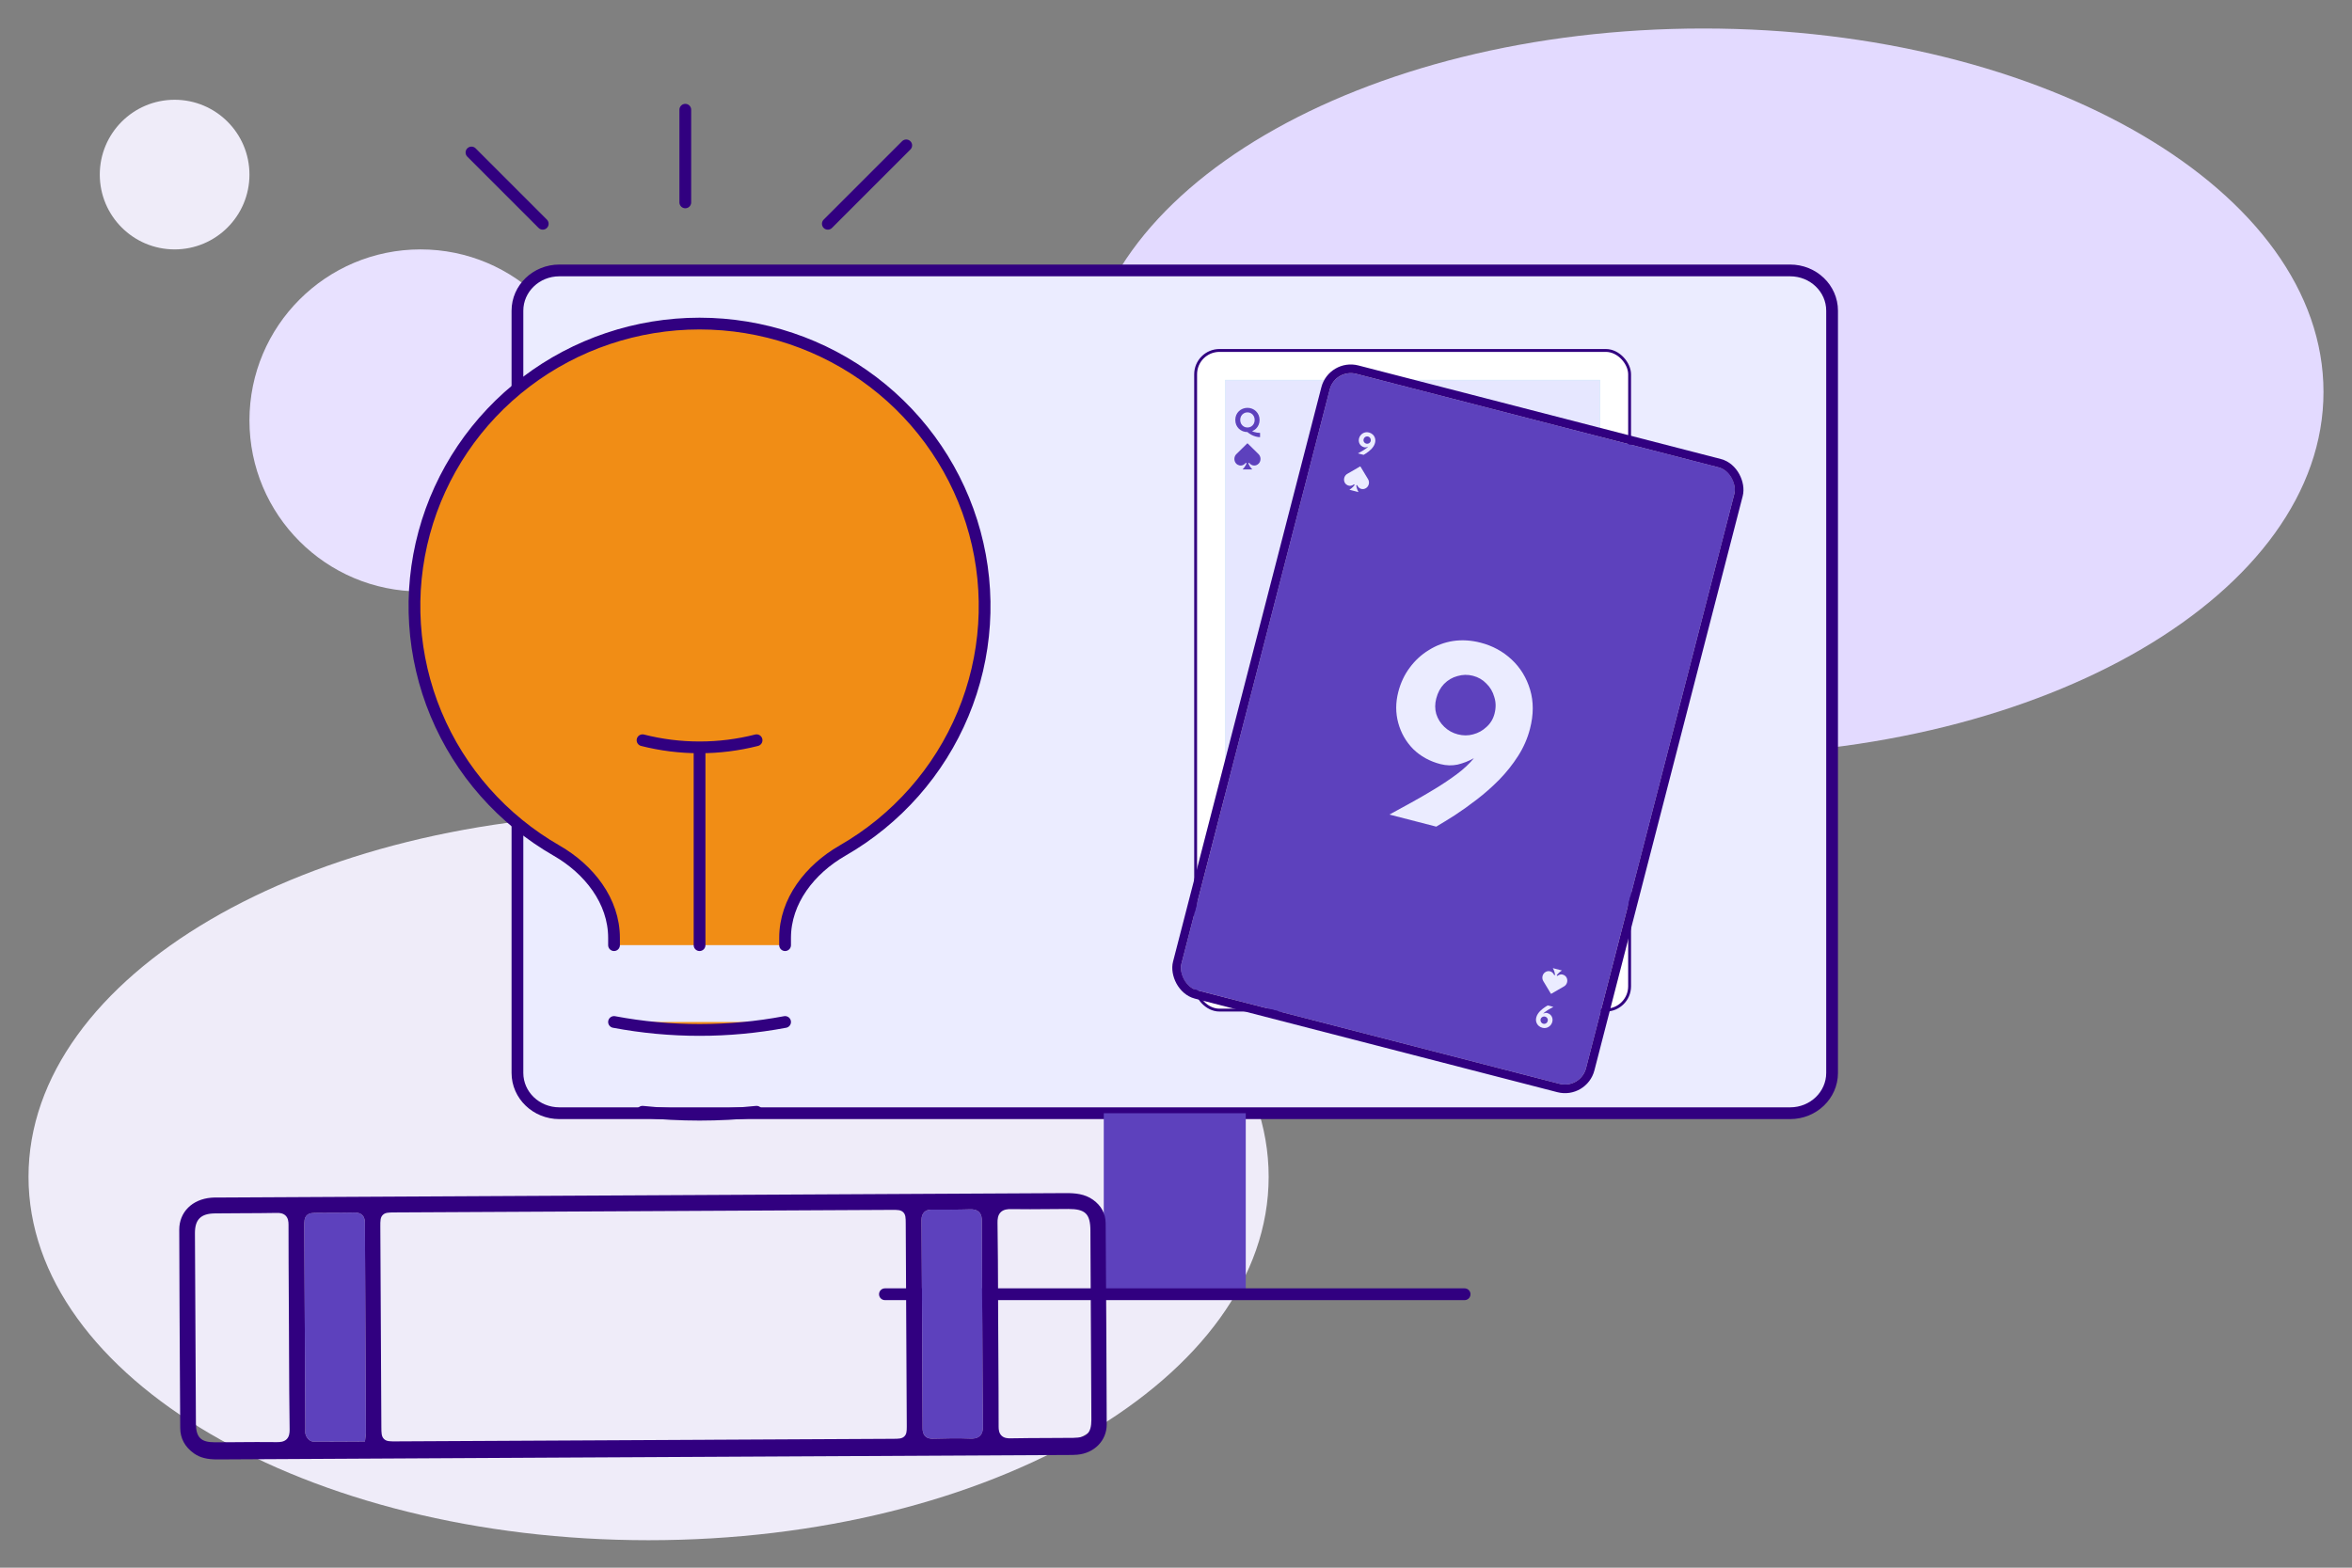 <?xml version="1.0" encoding="utf-8"?><svg width="600" height="400" viewBox="0 0 600 400" fill="none" xmlns="http://www.w3.org/2000/svg">
<rect x="0" y="0" width="600" height="400" fill="#808080" stroke="none"/>
<path d="M165.455 207.534C78.094 207.534 7.273 249.049 7.273 300.261C7.273 351.473 78.094 392.988 165.455 392.988C252.816 392.988 323.637 351.473 323.637 300.261C323.637 249.049 252.816 207.534 165.455 207.534Z" fill="#EFECF9"/>
<path d="M434.545 7.272C347.183 7.272 276.363 48.787 276.363 99.999C276.363 151.211 347.183 192.727 434.545 192.727C521.906 192.727 592.727 151.211 592.727 99.999C592.727 48.787 521.906 7.272 434.545 7.272Z" fill="#E3DAFF"/>
<path d="M44.546 25.455C34.002 25.455 25.455 34.002 25.455 44.546C25.455 55.089 34.002 63.637 44.546 63.637C55.089 63.637 63.637 55.089 63.637 44.546C63.637 34.002 55.089 25.455 44.546 25.455Z" fill="#EFECF9"/>
<path d="M107.274 63.637C83.174 63.637 63.637 83.174 63.637 107.274C63.637 131.373 83.174 150.91 107.274 150.91C131.373 150.91 150.91 131.373 150.91 107.274C150.91 83.174 131.373 63.637 107.274 63.637Z" fill="#E8E1FF"/>
<path d="M456.672 69H142.698C136.79 69 132 73.601 132 79.277V273.764C132 279.439 136.79 284.041 142.698 284.041H456.672C462.581 284.041 467.37 279.439 467.37 273.764V79.277C467.37 73.601 462.581 69 456.672 69Z" fill="#EBECFF" stroke="#310080" stroke-width="3" stroke-linecap="round" stroke-linejoin="round"/>
<path d="M317.796 284.043V330.228H281.574V284.043" fill="#5D41BD"/>
<path d="M225.746 330.227H373.624" stroke="#310080" stroke-width="3" stroke-linecap="round" stroke-linejoin="round"/>
<rect x="305.009" y="89.419" width="110.707" height="168.313" rx="6.079" fill="white"/>
<rect x="305.009" y="89.419" width="110.707" height="168.313" rx="6.079" stroke="#310080" stroke-width="0.732"/>
<path d="M312.516 96.926H408.208V250.224H312.516V96.926Z" fill="#E6E7FF"/>
<path fill-rule="evenodd" clip-rule="evenodd" d="M408.089 97.045H312.635V250.105H408.089V97.045ZM312.516 96.926V250.224H408.208V96.926H312.516Z" fill="#00FFC2" fill-opacity="0.1"/>
<path d="M318.229 110.242C317.805 110.242 317.405 110.168 317.028 110.021C316.657 109.868 316.327 109.656 316.039 109.385C315.756 109.108 315.532 108.782 315.367 108.405C315.208 108.022 315.129 107.604 315.129 107.15C315.129 106.691 315.208 106.273 315.367 105.896C315.532 105.519 315.756 105.195 316.039 104.924C316.327 104.647 316.657 104.435 317.028 104.288C317.405 104.135 317.805 104.059 318.229 104.059C318.653 104.059 319.051 104.135 319.422 104.288C319.793 104.435 320.12 104.647 320.403 104.924C320.691 105.195 320.915 105.519 321.074 105.896C321.239 106.273 321.321 106.691 321.321 107.15C321.321 107.604 321.239 108.022 321.074 108.405C320.915 108.782 320.691 109.108 320.403 109.385C320.12 109.656 319.793 109.868 319.422 110.021C319.051 110.168 318.653 110.242 318.229 110.242ZM321.445 111.541C321.103 111.541 320.738 111.488 320.35 111.382C319.961 111.281 319.581 111.131 319.21 110.931C318.845 110.737 318.518 110.507 318.229 110.242L319.06 109.898C319.307 110.015 319.569 110.115 319.846 110.198C320.123 110.286 320.4 110.351 320.676 110.392C320.953 110.433 321.209 110.454 321.445 110.454V111.541ZM318.229 109.076C318.583 109.076 318.898 108.994 319.175 108.829C319.451 108.658 319.669 108.428 319.828 108.14C319.987 107.845 320.067 107.515 320.067 107.15C320.067 106.779 319.987 106.45 319.828 106.161C319.669 105.867 319.451 105.637 319.175 105.472C318.898 105.301 318.583 105.216 318.229 105.216C317.876 105.216 317.561 105.301 317.284 105.472C317.008 105.637 316.787 105.867 316.622 106.161C316.463 106.45 316.383 106.779 316.383 107.15C316.383 107.515 316.463 107.845 316.622 108.14C316.787 108.428 317.008 108.658 317.284 108.829C317.561 108.994 317.876 109.076 318.229 109.076Z" fill="#5D41BD"/>
<path d="M360.598 200.813C357.108 200.813 353.812 200.207 350.71 198.995C347.656 197.735 344.942 195.99 342.567 193.76C340.24 191.482 338.398 188.792 337.041 185.69C335.732 182.539 335.078 179.098 335.078 175.365C335.078 171.585 335.732 168.143 337.041 165.041C338.398 161.939 340.24 159.273 342.567 157.043C344.942 154.765 347.656 153.02 350.71 151.808C353.812 150.548 357.108 149.918 360.598 149.918C364.088 149.918 367.36 150.548 370.414 151.808C373.467 153.02 376.158 154.765 378.484 157.043C380.859 159.273 382.701 161.939 384.01 165.041C385.367 168.143 386.046 171.585 386.046 175.365C386.046 179.098 385.367 182.539 384.01 185.69C382.701 188.792 380.859 191.482 378.484 193.76C376.158 195.99 373.467 197.735 370.414 198.995C367.36 200.207 364.088 200.813 360.598 200.813ZM387.064 211.501C384.252 211.501 381.247 211.064 378.048 210.192C374.849 209.368 371.722 208.132 368.669 206.484C365.664 204.884 362.973 202.994 360.598 200.813L367.433 197.977C369.469 198.947 371.625 199.771 373.904 200.449C376.182 201.176 378.46 201.71 380.738 202.049C383.016 202.388 385.125 202.558 387.064 202.558V211.501ZM360.598 191.216C363.507 191.216 366.1 190.537 368.378 189.18C370.656 187.774 372.449 185.884 373.758 183.509C375.067 181.085 375.721 178.371 375.721 175.365C375.721 172.312 375.067 169.597 373.758 167.222C372.449 164.799 370.656 162.908 368.378 161.551C366.1 160.145 363.507 159.443 360.598 159.443C357.69 159.443 355.097 160.145 352.819 161.551C350.54 162.908 348.723 164.799 347.366 167.222C346.057 169.597 345.403 172.312 345.403 175.365C345.403 178.371 346.057 181.085 347.366 183.509C348.723 185.884 350.54 187.774 352.819 189.18C355.097 190.537 357.69 191.216 360.598 191.216Z" fill="#5D41BD"/>
<path d="M401.54 237.859C401.964 237.859 402.365 237.933 402.741 238.08C403.112 238.233 403.442 238.445 403.731 238.716C404.013 238.993 404.237 239.32 404.402 239.697C404.561 240.08 404.641 240.498 404.641 240.951C404.641 241.411 404.561 241.829 404.402 242.206C404.237 242.582 404.013 242.906 403.731 243.177C403.442 243.454 403.112 243.666 402.741 243.813C402.365 243.966 401.964 244.043 401.54 244.043C401.116 244.043 400.719 243.966 400.348 243.813C399.977 243.666 399.65 243.454 399.367 243.177C399.078 242.906 398.855 242.582 398.696 242.206C398.531 241.829 398.448 241.411 398.448 240.951C398.448 240.498 398.531 240.08 398.696 239.697C398.855 239.32 399.078 238.993 399.367 238.716C399.65 238.445 399.977 238.233 400.348 238.08C400.719 237.933 401.116 237.859 401.54 237.859ZM398.325 236.561C398.666 236.561 399.031 236.614 399.42 236.72C399.809 236.82 400.189 236.97 400.56 237.17C400.925 237.365 401.251 237.594 401.54 237.859L400.71 238.204C400.462 238.086 400.2 237.986 399.924 237.904C399.647 237.815 399.37 237.751 399.093 237.709C398.816 237.668 398.56 237.647 398.325 237.647L398.325 236.561ZM401.54 239.026C401.187 239.026 400.872 239.108 400.595 239.273C400.318 239.444 400.1 239.673 399.941 239.962C399.782 240.256 399.703 240.586 399.703 240.951C399.703 241.322 399.782 241.652 399.941 241.941C400.1 242.235 400.318 242.465 400.595 242.63C400.872 242.8 401.187 242.886 401.54 242.886C401.893 242.886 402.208 242.8 402.485 242.63C402.762 242.465 402.983 242.235 403.148 241.941C403.307 241.652 403.386 241.322 403.386 240.951C403.386 240.586 403.307 240.256 403.148 239.962C402.983 239.673 402.762 239.444 402.485 239.273C402.208 239.108 401.893 239.026 401.54 239.026Z" fill="#5D41BD"/>
<path d="M318.792 118.915C318.672 118.72 318.566 118.518 318.483 118.302C318.455 118.228 318.466 118.165 318.529 118.12C318.592 118.075 318.652 118.089 318.704 118.146C318.722 118.167 318.741 118.188 318.759 118.209C319.396 118.954 320.445 118.981 321.111 118.268C321.731 117.606 321.706 116.51 321.051 115.864C320.133 114.958 319.21 114.057 318.292 113.151C318.236 113.096 318.208 113.105 318.158 113.154C317.251 114.048 316.343 114.94 315.435 115.834C315.376 115.892 315.316 115.951 315.264 116.017C314.738 116.68 314.782 117.663 315.343 118.272C315.785 118.753 316.508 118.921 317.092 118.66C317.347 118.547 317.561 118.377 317.74 118.155C317.789 118.094 317.85 118.072 317.92 118.116C317.984 118.158 317.998 118.225 317.964 118.313C317.907 118.459 317.84 118.6 317.764 118.735C317.553 119.115 317.297 119.458 316.99 119.778H319.461C319.439 119.753 319.425 119.736 319.41 119.721C319.177 119.475 318.97 119.206 318.791 118.914L318.792 118.915Z" fill="#5D41BD"/>
<path d="M400.978 229.187C401.097 229.381 401.204 229.584 401.286 229.8C401.314 229.873 401.303 229.937 401.241 229.981C401.178 230.026 401.118 230.013 401.066 229.955C401.047 229.934 401.028 229.914 401.01 229.892C400.373 229.147 399.325 229.121 398.658 229.833C398.039 230.495 398.064 231.592 398.718 232.238C399.637 233.143 400.559 234.045 401.478 234.951C401.533 235.006 401.561 234.997 401.611 234.947C402.518 234.053 403.427 233.161 404.334 232.268C404.394 232.209 404.454 232.15 404.506 232.085C405.032 231.422 404.987 230.438 404.427 229.829C403.985 229.348 403.261 229.18 402.678 229.441C402.422 229.555 402.208 229.724 402.03 229.947C401.981 230.008 401.92 230.03 401.85 229.985C401.786 229.944 401.772 229.877 401.806 229.789C401.862 229.643 401.929 229.502 402.005 229.366C402.217 228.987 402.472 228.643 402.779 228.323L400.308 228.323C400.331 228.348 400.344 228.365 400.36 228.381C400.593 228.626 400.799 228.895 400.978 229.188L400.978 229.187Z" fill="#5D41BD"/>
<path d="M249.986 366.354C250.646 365.712 250.757 364.808 250.757 363.906C250.757 363.853 250.757 363.799 250.757 363.746C250.673 357.327 250.648 350.798 250.622 344.484C250.611 342.241 250.602 339.999 250.591 337.755C250.579 335.576 250.568 333.399 250.553 331.224C250.517 325.183 250.482 318.954 250.482 312.802C250.482 312.391 250.482 311.991 250.482 311.571C250.482 310.822 250.393 309.887 249.731 309.243C249.068 308.598 248.142 308.549 247.506 308.57C244.29 308.672 241.075 308.658 237.79 308.634C237.21 308.63 236.37 308.696 235.759 309.307C235.304 309.76 235.086 310.407 235.086 311.285V311.32C235.202 329.069 235.295 346.935 235.359 364.425C235.359 365.068 235.442 365.879 236.046 366.465C236.65 367.052 237.475 367.101 238.042 367.087C241.14 367.009 244.344 366.927 247.546 367.058C248.257 367.087 249.28 367.045 249.988 366.358L249.986 366.354Z" fill="#5D41BD"/>
<path d="M93.273 366.361C93.308 366.11 93.337 365.908 93.337 365.685V365.672C93.315 361.013 93.292 356.353 93.268 351.694C93.201 338.688 93.135 325.241 93.09 312.014C93.09 311.447 93.014 310.625 92.407 310.03C91.804 309.441 90.993 309.379 90.355 309.392C88.312 309.432 86.231 309.438 84.217 309.441C83.259 309.441 82.303 309.447 81.344 309.452C79.776 309.461 78.912 309.465 78.269 310.098C77.615 310.743 77.619 311.649 77.626 313.142C77.712 330.229 77.802 347.319 77.89 364.406C77.89 364.522 77.885 364.639 77.88 364.755C77.861 365.183 77.835 365.715 78.035 366.237C78.227 366.748 78.941 367.805 79.918 367.818C83.14 367.849 86.295 367.829 89.636 367.809C90.471 367.803 91.308 367.798 92.153 367.794L93.095 367.789L93.206 366.85C93.23 366.648 93.254 366.49 93.27 366.359L93.273 366.361Z" fill="#5D41BD"/>
<path d="M55.439 305.552C54.898 305.552 54.386 305.552 53.885 305.596C49.003 306.01 45.727 309.291 45.727 313.757V313.777C45.758 327.911 45.843 342.284 45.926 356.183L45.973 364.356C45.987 367.005 47.164 369.184 49.468 370.832C50.981 371.916 52.837 372.39 55.484 372.376C85.197 372.205 115.407 372.05 144.621 371.901L164.27 371.801L171.482 371.763C204.972 371.59 238.461 371.419 271.948 371.243H272.441C273.263 371.241 274.041 371.239 274.808 371.172C279.167 370.794 282.325 367.555 282.325 363.47V363.45C282.287 348.39 282.201 332.087 282.057 312.135C282.037 309.666 280.954 307.643 278.83 306.123C276.719 304.612 274.261 304.415 271.921 304.426C214.459 304.734 156.999 305.03 99.538 305.326L55.437 305.556L55.439 305.552ZM60.419 367.973C58.573 367.988 56.663 368 54.785 368.004C51.254 368.008 49.997 366.755 49.978 363.21C49.89 347.027 49.807 330.847 49.729 314.663C49.729 314.645 49.729 314.625 49.729 314.603C49.729 311.146 51.25 309.649 54.808 309.604C57.159 309.573 59.548 309.564 61.857 309.556C64.744 309.547 67.726 309.535 70.659 309.48C71.29 309.469 72.205 309.527 72.863 310.175C73.515 310.815 73.603 311.711 73.603 312.503V312.506C73.603 319.08 73.638 325.749 73.676 332.207C73.688 334.376 73.702 336.544 73.712 338.712C73.724 340.991 73.733 343.266 73.74 345.543C73.764 351.831 73.788 358.336 73.885 364.729C73.885 364.776 73.885 364.823 73.885 364.87C73.885 365.64 73.781 366.564 73.135 367.213C72.457 367.895 71.484 367.975 70.621 367.964C67.223 367.918 63.762 367.946 60.414 367.971L60.419 367.973ZM92.153 367.797C91.308 367.802 90.471 367.806 89.636 367.811C86.295 367.833 83.14 367.851 79.918 367.82C78.941 367.811 78.227 366.753 78.034 366.242C77.838 365.718 77.861 365.187 77.88 364.76C77.885 364.641 77.89 364.525 77.89 364.41C77.799 347.321 77.712 330.234 77.626 313.144C77.619 311.65 77.614 310.746 78.269 310.1C78.912 309.469 79.776 309.464 81.344 309.455C82.302 309.449 83.259 309.447 84.217 309.445C86.231 309.44 88.312 309.436 90.354 309.395C90.995 309.384 91.806 309.442 92.407 310.035C93.014 310.629 93.088 311.451 93.09 312.017C93.135 325.244 93.201 338.69 93.268 351.697C93.291 356.356 93.315 361.017 93.337 365.676V365.687C93.337 365.911 93.308 366.111 93.273 366.365C93.254 366.496 93.232 366.654 93.209 366.856L93.097 367.795L92.155 367.798L92.153 367.797ZM181.646 367.358L100.962 367.773C99.424 367.78 98.577 367.786 97.934 367.138C97.301 366.5 97.296 365.645 97.287 364.09C97.197 347.048 97.109 330.008 97.023 312.968C97.016 311.51 97.011 310.629 97.652 309.997C98.285 309.369 99.123 309.364 100.644 309.355C142.918 309.135 185.193 308.918 227.47 308.702C228.952 308.694 229.768 308.689 230.397 309.291C231.043 309.907 231.047 310.758 231.054 312.166C231.145 329.332 231.234 346.495 231.319 363.659C231.319 363.798 231.319 363.932 231.319 364.059C231.319 365.218 231.265 365.954 230.687 366.509C230.067 367.106 229.256 367.111 227.783 367.118C212.403 367.198 197.025 367.276 181.643 367.355L181.646 367.358ZM238.039 367.087C237.472 367.102 236.647 367.053 236.041 366.465C235.437 365.878 235.357 365.065 235.356 364.425C235.292 346.936 235.201 329.07 235.083 311.32V311.286C235.083 310.408 235.303 309.76 235.754 309.307C236.363 308.696 237.207 308.631 237.785 308.634C241.07 308.658 244.288 308.673 247.503 308.571C248.141 308.553 249.063 308.6 249.728 309.244C250.392 309.887 250.477 310.826 250.477 311.571C250.477 311.992 250.477 312.392 250.477 312.803C250.477 318.955 250.512 325.187 250.548 331.225C250.561 333.402 250.574 335.58 250.587 337.755C250.597 339.998 250.608 342.24 250.617 344.484C250.643 350.798 250.67 357.327 250.752 363.747C250.752 363.799 250.752 363.854 250.752 363.907C250.752 364.807 250.641 365.712 249.981 366.354C249.274 367.044 248.25 367.087 247.539 367.056C244.337 366.925 241.134 367.005 238.036 367.084L238.039 367.087ZM278.167 314.003L278.194 319.66C278.268 333.831 278.341 348.007 278.412 362.177C278.412 362.204 278.412 362.228 278.412 362.254C278.412 365.671 277.236 366.838 273.779 366.873C271.676 366.895 269.536 366.902 267.468 366.909C264.283 366.92 260.987 366.933 257.752 366.995C257.039 367.009 256.137 366.942 255.485 366.304C254.836 365.663 254.752 364.758 254.752 364.036V364.028C254.754 357.485 254.717 350.829 254.679 344.393C254.667 342.204 254.652 340.014 254.641 337.825C254.628 335.513 254.619 333.2 254.612 330.888C254.59 324.694 254.567 318.293 254.468 311.999C254.454 311.133 254.534 310.046 255.277 309.305C256.017 308.567 257.099 308.487 257.959 308.505C261.188 308.563 264.479 308.533 267.663 308.505C269.248 308.491 270.887 308.476 272.503 308.471C276.876 308.462 278.145 309.702 278.168 314.003H278.167Z" fill="#310080"/>
<path d="M178.459 190.69C183.365 190.694 188.252 190.083 193.004 188.873L178.459 190.69ZM178.459 190.69C173.552 190.694 168.665 190.083 163.913 188.873L178.459 190.69ZM200.277 260.76C185.86 263.475 171.057 263.475 156.64 260.76H200.277ZM193.004 283.669C183.334 284.672 173.584 284.672 163.913 283.669H193.004ZM200.277 241.159V239.313C200.277 229.864 206.657 221.789 214.899 217.05C228.747 209.099 239.563 196.845 245.672 182.183C251.781 167.521 252.843 151.271 248.69 135.951C244.539 120.631 235.406 107.096 222.708 97.443C210.01 87.79 194.455 82.559 178.454 82.559C162.452 82.559 146.897 87.79 134.199 97.443C121.501 107.096 112.369 120.631 108.217 135.951C104.065 151.271 105.126 167.521 111.235 182.183C117.344 196.845 128.16 209.099 142.008 217.05C150.25 221.789 156.64 229.864 156.64 239.313V241.159" fill="#F18D15"/>
<path d="M178.459 241.159V190.69M178.459 190.69C183.365 190.694 188.252 190.083 193.004 188.873M178.459 190.69C173.552 190.694 168.665 190.083 163.913 188.873M200.277 260.76C185.86 263.475 171.057 263.475 156.64 260.76M193.004 283.669C183.334 284.672 173.584 284.672 163.913 283.669M200.277 241.159V239.313C200.277 229.864 206.657 221.789 214.899 217.05C228.747 209.099 239.563 196.845 245.672 182.183C251.781 167.521 252.843 151.271 248.69 135.951C244.539 120.631 235.406 107.096 222.708 97.443C210.01 87.79 194.455 82.559 178.454 82.559C162.452 82.559 146.897 87.79 134.199 97.443C121.501 107.096 112.369 120.631 108.217 135.951C104.065 151.271 105.126 167.521 111.235 182.183C117.344 196.845 128.16 209.099 142.008 217.05C150.25 221.789 156.64 229.864 156.64 239.313V241.159" stroke="#310080" stroke-width="3" stroke-linecap="round" stroke-linejoin="round"/>
<path d="M174.82 28C174.82 43.429 174.82 50.19 174.82 51.642" stroke="#310080" stroke-width="3" stroke-linecap="round"/>
<path d="M120.273 38.91C132.139 50.779 137.339 55.979 138.455 57.096" stroke="#310080" stroke-width="3" stroke-linecap="round"/>
<path d="M231.18 37.094C218.127 50.149 212.407 55.87 211.18 57.098" stroke="#310080" stroke-width="3" stroke-linecap="round"/>
<g clip-path="url(#clip0_142_11902)">
<rect x="340.605" y="94" width="106.595" height="162.431" rx="5.537" transform="rotate(14.477 340.605 94)" fill="#5D41BD"/>
<path d="M349.235 110.353C349.605 110.448 349.926 110.622 350.197 110.875C350.467 111.128 350.658 111.439 350.769 111.81C350.879 112.18 350.878 112.584 350.766 113.02C350.689 113.319 350.566 113.6 350.398 113.863C350.23 114.126 350.033 114.373 349.809 114.604C349.585 114.829 349.353 115.034 349.11 115.219C348.875 115.4 348.647 115.563 348.427 115.706C348.209 115.844 348.02 115.961 347.86 116.055L346.409 115.68C346.622 115.564 346.848 115.44 347.089 115.308C347.337 115.171 347.579 115.03 347.817 114.886C348.062 114.736 348.29 114.583 348.502 114.426C348.713 114.268 348.888 114.104 349.027 113.933C348.868 114.022 348.701 114.088 348.525 114.131C348.35 114.168 348.171 114.163 347.989 114.116C347.657 114.031 347.376 113.876 347.145 113.651C346.921 113.422 346.767 113.152 346.682 112.842C346.597 112.531 346.598 112.21 346.683 111.878C346.756 111.596 346.874 111.347 347.036 111.129C347.2 110.906 347.397 110.724 347.628 110.583C347.86 110.437 348.112 110.343 348.382 110.3C348.658 110.26 348.942 110.277 349.235 110.353ZM348.997 111.379C348.836 111.337 348.676 111.34 348.517 111.388C348.359 111.429 348.22 111.511 348.1 111.634C347.986 111.752 347.906 111.902 347.859 112.084C347.817 112.25 347.817 112.409 347.86 112.562C347.908 112.716 347.992 112.85 348.11 112.963C348.228 113.076 348.368 113.153 348.528 113.194C348.694 113.237 348.853 113.237 349.005 113.194C349.164 113.152 349.301 113.076 349.418 112.964C349.541 112.855 349.624 112.717 349.667 112.551C349.714 112.369 349.711 112.197 349.658 112.036C349.612 111.871 349.53 111.732 349.412 111.619C349.301 111.502 349.162 111.422 348.997 111.379Z" fill="#EBECFF"/>
<path d="M377.708 163.983C380.756 164.77 383.394 166.203 385.623 168.283C387.852 170.362 389.421 172.927 390.332 175.976C391.243 179.026 391.235 182.348 390.307 185.941C389.673 188.398 388.664 190.709 387.28 192.875C385.896 195.041 384.279 197.074 382.43 198.974C380.592 200.828 378.676 202.517 376.682 204.04C374.745 205.529 372.871 206.865 371.062 208.048C369.264 209.185 367.707 210.142 366.391 210.918L354.449 207.835C356.2 206.88 358.065 205.857 360.045 204.767C362.082 203.643 364.08 202.485 366.037 201.292C368.052 200.065 369.931 198.804 371.673 197.507C373.415 196.209 374.855 194.859 375.994 193.455C374.689 194.185 373.312 194.727 371.862 195.081C370.424 195.389 368.954 195.349 367.453 194.961C364.724 194.257 362.409 192.98 360.509 191.131C358.666 189.248 357.395 187.027 356.697 184.469C355.999 181.912 356.002 179.268 356.707 176.538C357.306 174.218 358.273 172.163 359.609 170.373C360.956 168.538 362.58 167.04 364.48 165.881C366.393 164.677 368.461 163.901 370.686 163.553C372.956 163.217 375.297 163.36 377.708 163.983ZM375.745 172.429C374.426 172.088 373.11 172.112 371.797 172.501C370.495 172.844 369.35 173.519 368.362 174.526C367.432 175.498 366.773 176.735 366.385 178.237C366.033 179.601 366.034 180.912 366.389 182.168C366.79 183.436 367.476 184.535 368.449 185.466C369.422 186.396 370.568 187.032 371.887 187.372C373.252 187.725 374.563 187.723 375.819 187.368C377.12 187.025 378.253 186.396 379.218 185.48C380.227 184.576 380.908 183.442 381.261 182.077C381.648 180.576 381.625 179.163 381.191 177.838C380.814 176.479 380.139 175.334 379.166 174.404C378.25 173.439 377.11 172.781 375.745 172.429Z" fill="#EBECFF"/>
<path d="M393.45 262.237C393.079 262.141 392.759 261.967 392.488 261.715C392.217 261.462 392.026 261.15 391.916 260.78C391.805 260.409 391.806 260.006 391.919 259.569C391.996 259.271 392.118 258.99 392.287 258.727C392.455 258.464 392.651 258.217 392.876 257.986C393.099 257.76 393.332 257.555 393.574 257.37C393.81 257.189 394.037 257.027 394.257 256.883C394.475 256.745 394.665 256.629 394.825 256.535L396.275 256.909C396.063 257.025 395.836 257.149 395.596 257.282C395.348 257.418 395.105 257.559 394.868 257.704C394.623 257.853 394.394 258.006 394.183 258.164C393.971 258.322 393.796 258.486 393.658 258.656C393.816 258.568 393.984 258.502 394.16 258.459C394.335 258.421 394.513 258.426 394.695 258.473C395.027 258.559 395.308 258.714 395.539 258.939C395.763 259.167 395.917 259.437 396.002 259.748C396.087 260.059 396.087 260.38 396.001 260.712C395.928 260.993 395.811 261.243 395.649 261.461C395.485 261.684 395.288 261.866 395.057 262.006C394.824 262.153 394.573 262.247 394.303 262.289C394.027 262.33 393.743 262.313 393.45 262.237ZM393.688 261.211C393.848 261.252 394.008 261.249 394.168 261.202C394.326 261.16 394.465 261.078 394.585 260.956C394.698 260.838 394.778 260.688 394.825 260.505C394.868 260.339 394.868 260.18 394.825 260.028C394.776 259.874 394.693 259.74 394.574 259.627C394.456 259.514 394.317 259.437 394.157 259.395C393.991 259.352 393.832 259.353 393.679 259.396C393.521 259.437 393.383 259.514 393.266 259.625C393.143 259.735 393.061 259.873 393.018 260.039C392.971 260.221 392.974 260.393 393.026 260.554C393.072 260.719 393.154 260.858 393.272 260.971C393.384 261.088 393.522 261.168 393.688 261.211Z" fill="#EBECFF"/>
<path d="M346.138 124.588C346.073 124.377 346.023 124.161 345.998 123.938C345.989 123.862 346.015 123.805 346.084 123.779C346.154 123.752 346.208 123.779 346.242 123.846C346.255 123.87 346.267 123.894 346.279 123.918C346.696 124.772 347.674 125.05 348.472 124.544C349.214 124.073 349.456 123.037 348.998 122.272C348.356 121.2 347.708 120.13 347.066 119.058C347.027 118.993 346.999 118.994 346.94 119.028C345.872 119.648 344.803 120.265 343.735 120.883C343.665 120.924 343.594 120.965 343.53 121.014C342.876 121.508 342.679 122.442 343.057 123.15C343.356 123.708 343.994 124.041 344.605 123.938C344.872 123.893 345.114 123.786 345.335 123.62C345.396 123.575 345.459 123.569 345.514 123.628C345.564 123.682 345.56 123.748 345.507 123.823C345.419 123.946 345.322 124.062 345.218 124.171C344.927 124.475 344.604 124.736 344.239 124.962L346.558 125.561C346.543 125.532 346.534 125.513 346.523 125.494C346.364 125.207 346.236 124.905 346.138 124.587L346.138 124.588Z" fill="#EBECFF"/>
<path d="M396.549 247.994C396.614 248.205 396.665 248.421 396.69 248.644C396.698 248.72 396.673 248.777 396.603 248.803C396.533 248.83 396.48 248.803 396.445 248.736C396.433 248.712 396.42 248.688 396.408 248.664C395.991 247.81 395.014 247.532 394.215 248.038C393.474 248.51 393.231 249.545 393.689 250.31C394.332 251.382 394.979 252.452 395.622 253.524C395.661 253.589 395.689 253.588 395.748 253.554C396.815 252.934 397.884 252.317 398.953 251.699C399.023 251.658 399.093 251.617 399.158 251.568C399.812 251.074 400.009 250.14 399.63 249.432C399.332 248.874 398.693 248.541 398.083 248.644C397.815 248.689 397.574 248.796 397.352 248.962C397.291 249.007 397.229 249.013 397.174 248.954C397.124 248.9 397.127 248.834 397.18 248.759C397.269 248.636 397.366 248.52 397.47 248.411C397.76 248.107 398.083 247.846 398.449 247.62L396.13 247.021C396.145 247.05 396.154 247.069 396.164 247.088C396.324 247.375 396.452 247.677 396.549 247.995L396.549 247.994Z" fill="#EBECFF"/>
</g>
<rect x="339.812" y="92.654" width="108.805" height="164.641" rx="6.642" transform="rotate(14.477 339.812 92.654)" stroke="#310080" stroke-width="2.21"/>
<defs>
<clipPath id="clip0_142_11902">
<rect x="340.605" y="94" width="106.595" height="162.431" rx="5.537" transform="rotate(14.477 340.605 94)" fill="white"/>
</clipPath>
</defs>
</svg>
